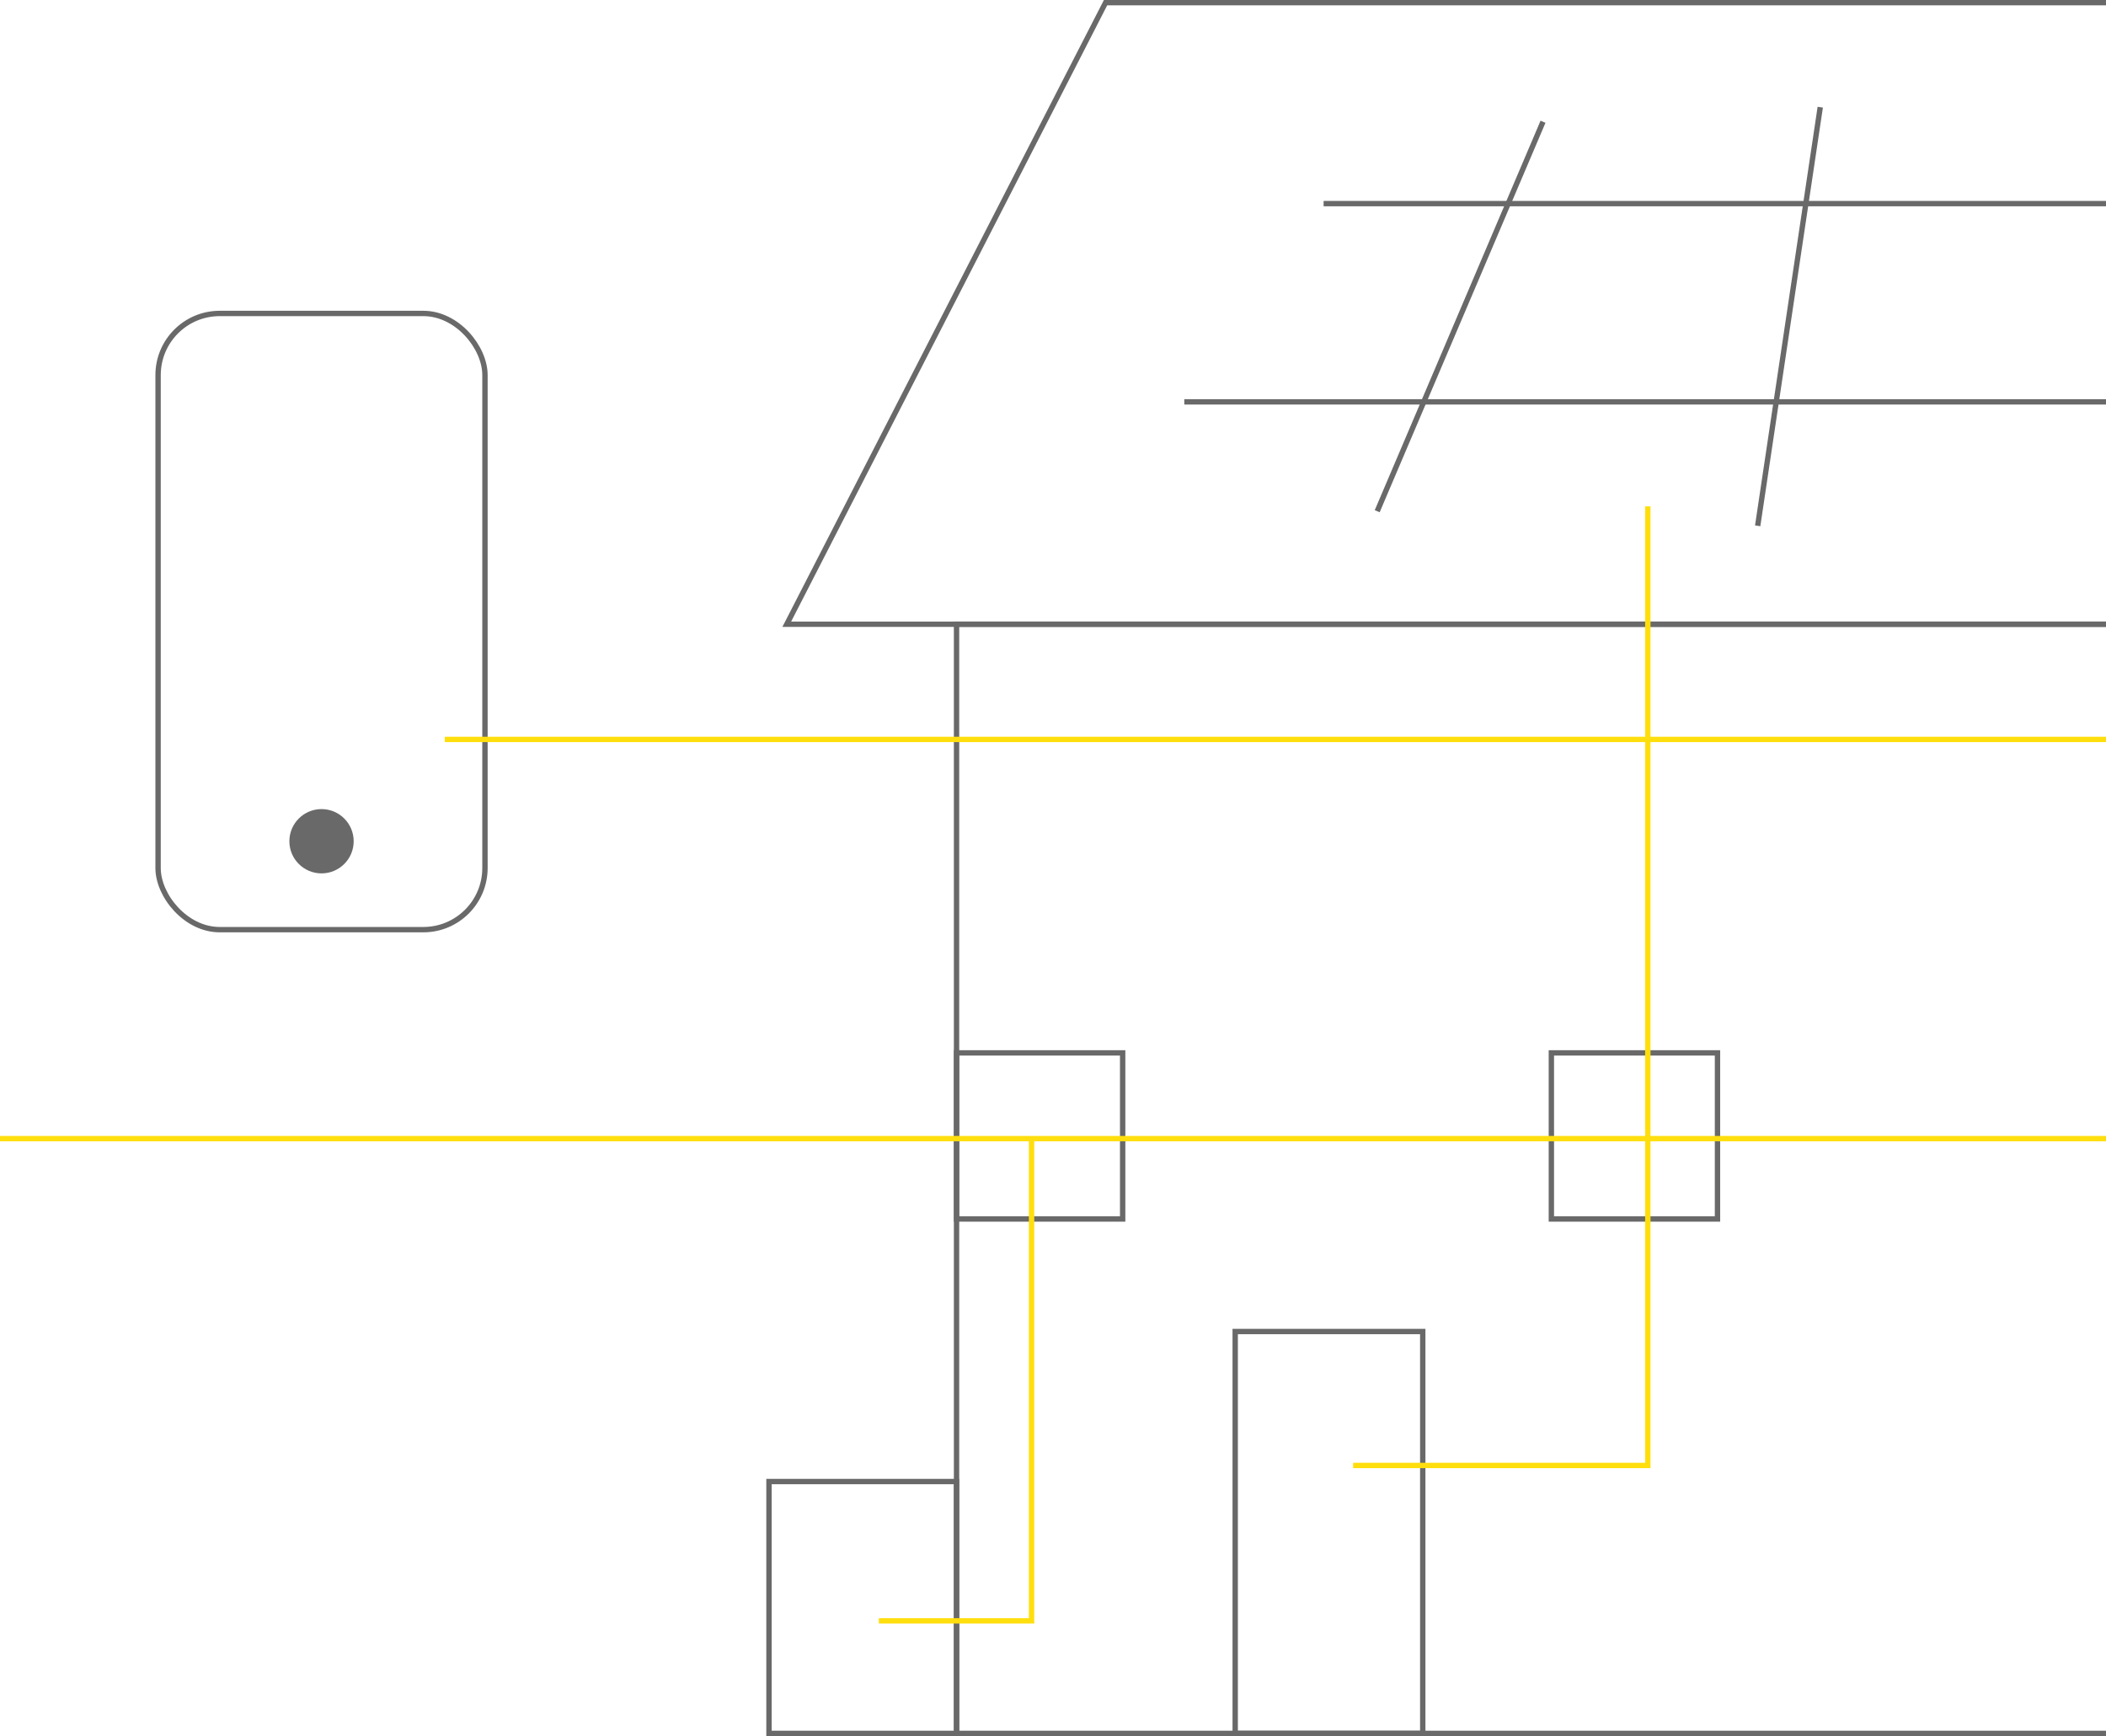 <svg width="393" height="324" viewBox="0 0 393 324" fill="none" xmlns="http://www.w3.org/2000/svg">
<path d="M146.818 116.5L206.306 0.5H578.694L638.182 116.5H146.818Z" stroke="#696969"/>
<circle cx="60" cy="157" r="6" fill="#696969"/>
<rect x="178.5" y="116.5" width="428" height="207" stroke="#696969"/>
<rect x="289.5" y="196.5" width="31" height="31" stroke="#696969"/>
<rect x="178.5" y="196.5" width="31" height="31" stroke="#696969"/>
<rect x="230.5" y="248.5" width="35" height="75" stroke="#696969"/>
<rect x="29.5" y="58.5" width="61" height="115" rx="11.5" stroke="#696969"/>
<rect x="143.5" y="276.5" width="35" height="47" stroke="#696969"/>
<path d="M221 75H563" stroke="#696969" strokeLinecap="round"/>
<path d="M247 38H537" stroke="#696969" strokeLinecap="round"/>
<path d="M328 98.133L339.678 20.001" stroke="#696969" strokeLinecap="round"/>
<path d="M257 95.41L287.942 22.722" stroke="#696969" strokeLinecap="round"/>
<path d="M164 302.5H192.5V213" stroke="#FFDE0E" strokeWidth="5"/>
<path d="M-145.5 212.5H703V270" stroke="#FFDE0E" strokeWidth="5"/>
<path d="M307.5 94.5V273.5H252.5" stroke="#FFDE0E" strokeWidth="5"/>
<path d="M456 166.5V138H83" stroke="#FFDE0E" strokeWidth="5"/>
</svg>
